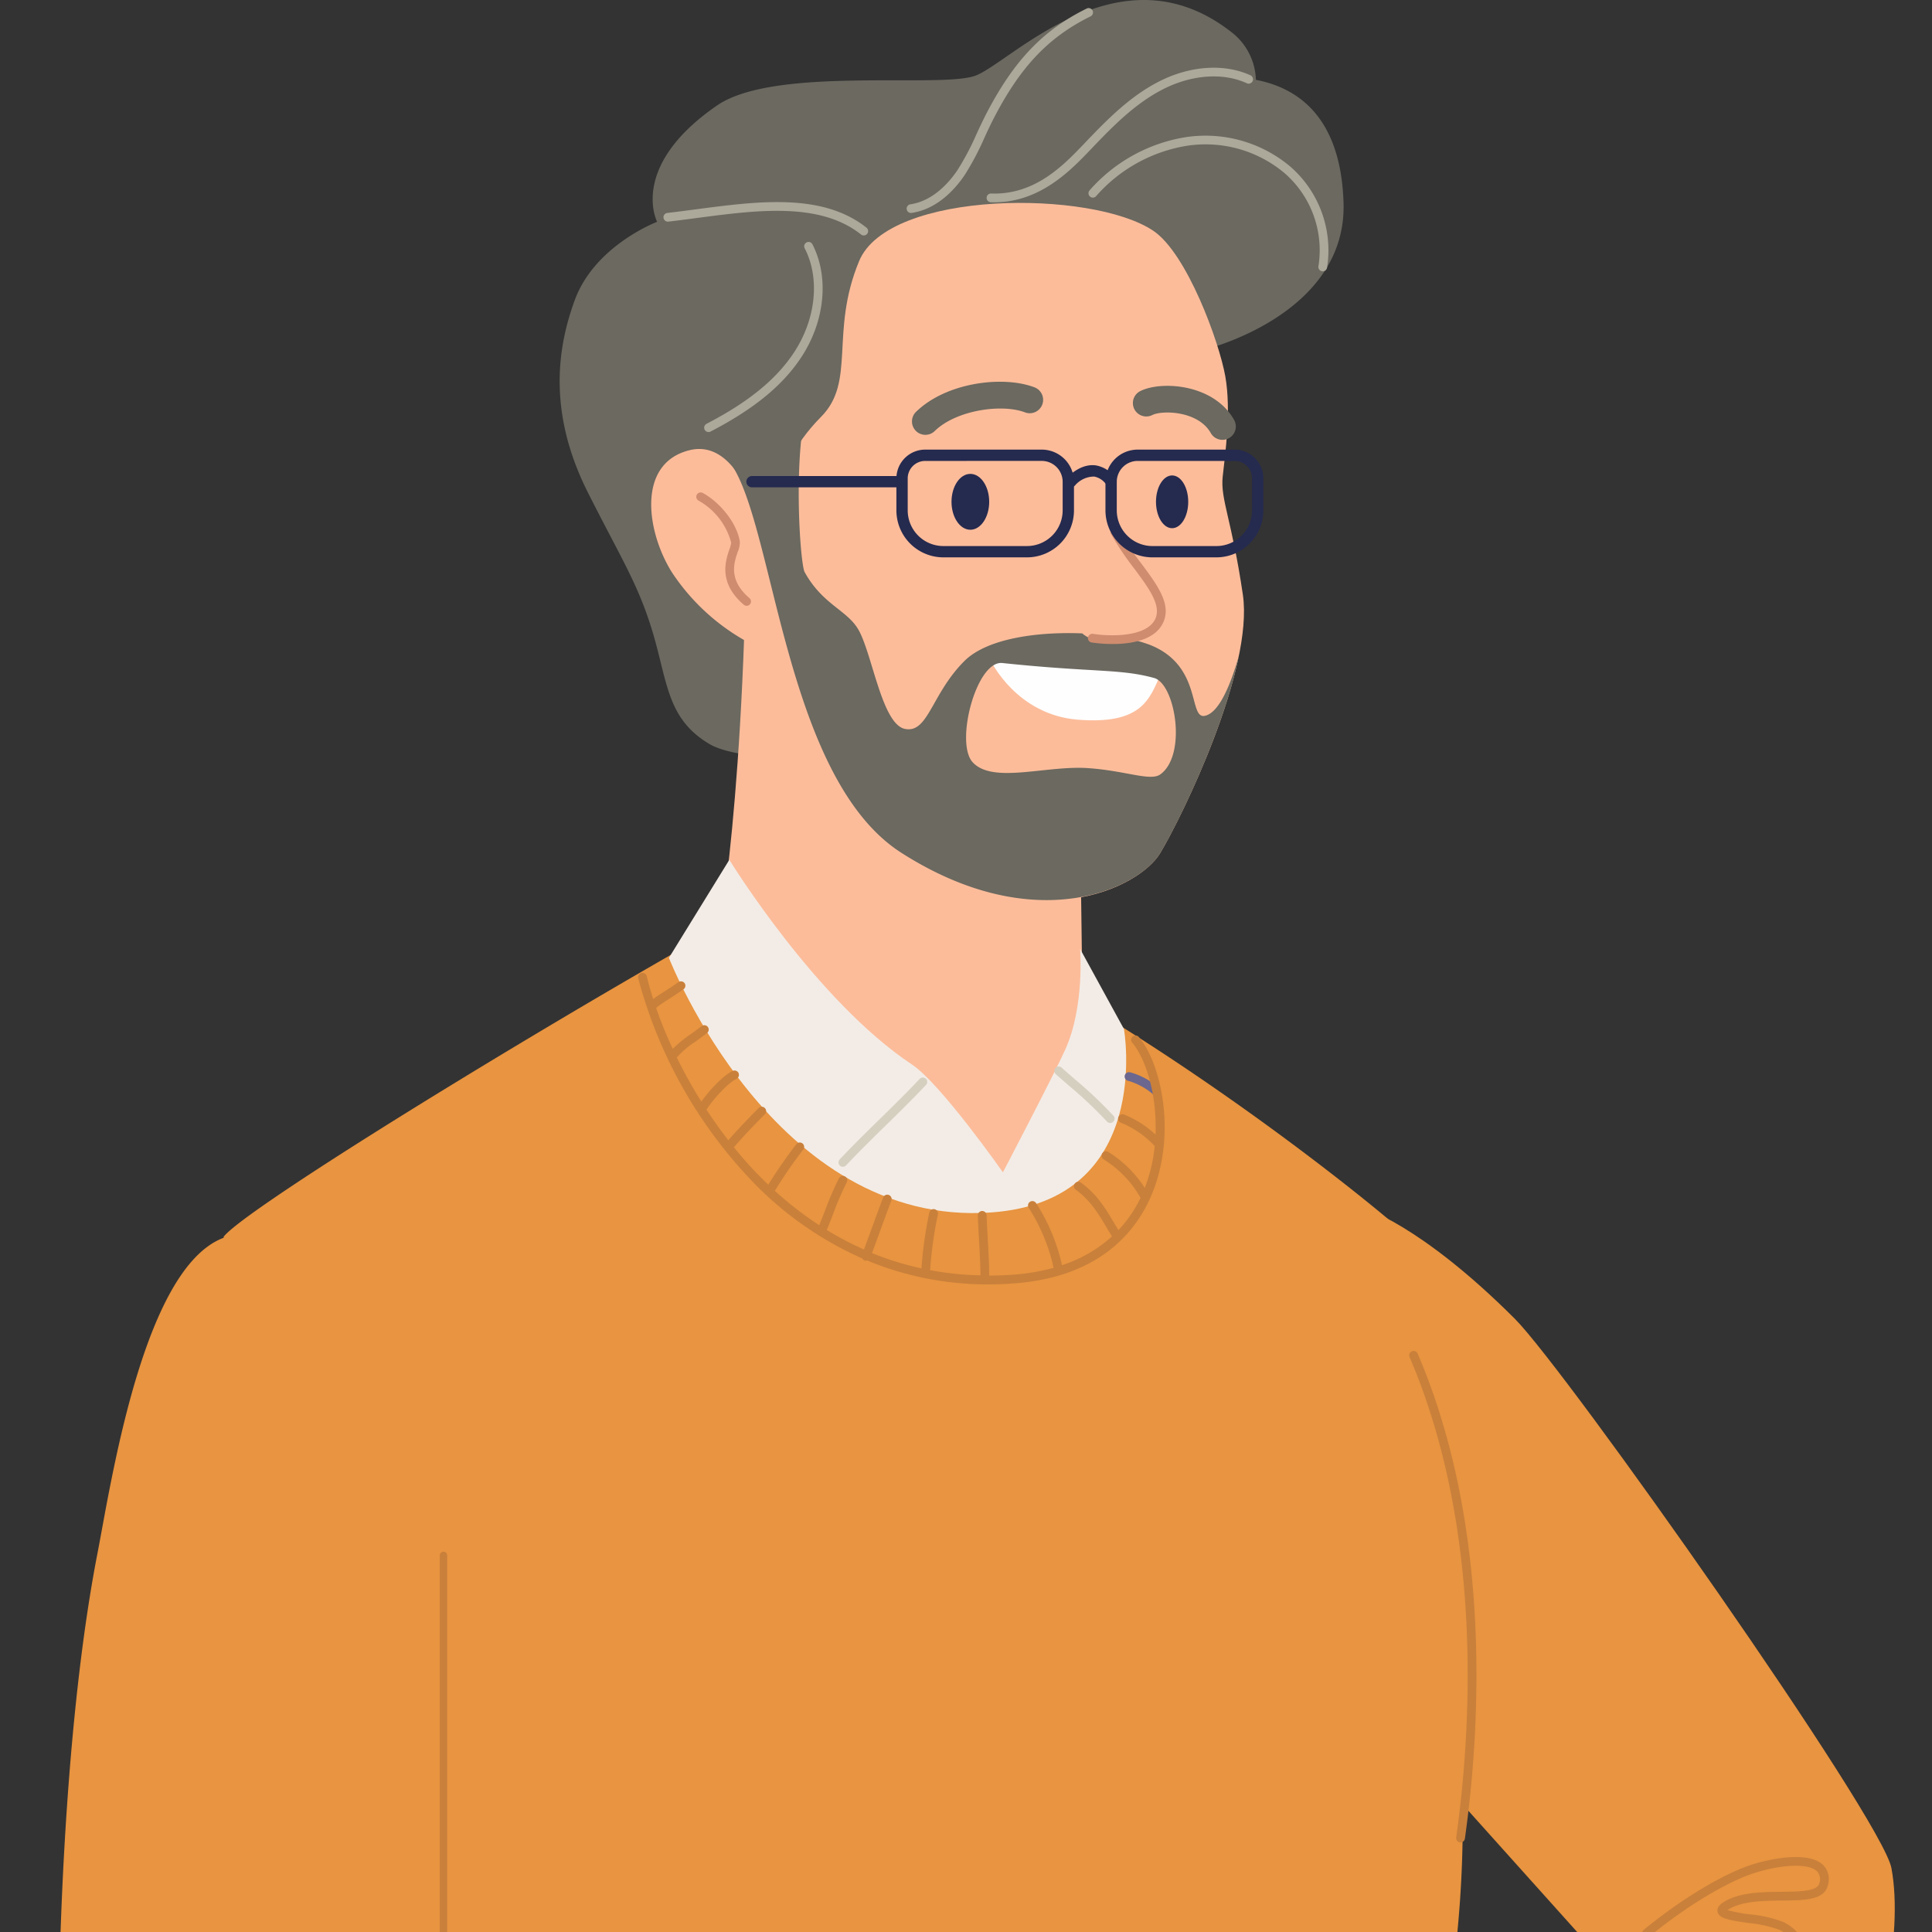 <svg xmlns="http://www.w3.org/2000/svg" xmlns:xlink="http://www.w3.org/1999/xlink" width="303" height="303" viewBox="0 0 303 303"><rect x="0" y="0" width="303" height="303" fill="#333333" stroke="none"/><defs><clipPath id="a"><rect width="303" height="303" fill="none"/></clipPath></defs><g clip-path="url(#a)"><g transform="translate(-38.414 0)"><path d="M208.44,401.286c-1.513-9.645-5.625-34.458-5.625-34.458l-148.383,3.36s-10.389,58.855-10.389,77.256S45.176,703.75,45.176,703.75s-4.314,51.834-5.279,65.133,2.9,137.031,2.9,137.031l46.432,1.013s18.025-159.067,19.393-175.781a207.336,207.336,0,0,1,3.976-27.765L133.069,578.9c2.7,44.191,6.657,105.227,8.508,116.337,2.961,17.772,1.806,55.986,4.769,78.042s11.312,114.74,14.18,136.1c40.678,8.36,51.694-21.111,51.694-21.111s1.4-141.208-.376-195.133c-.273-8.216,1.182-20.688,1.408-43.386C213.36,638.951,215.193,444.3,208.44,401.286Z" transform="translate(44.987 60.668)" fill="#70524f"/><g transform="translate(201.025 948.029)"><path d="M263.219,861.6l-123.685-.71,4.1-30.259S158.5,839.9,171.889,829.2c16.162-12.919,23.951-15.711,23.951-15.711s8.508,14.854,19.333,21.3,34.808,12.175,41.072,15.9,6.975,10.91,6.975,10.91Z" transform="translate(-139.534 -813.49)" fill="#dbd3dd"/></g><g transform="translate(264.684 382.737)"><path d="M215.667,345.228c1.25-1.76-2.372-8.24-8.472-12.111s-11.917-5.857-12.989-3.983c-.508.889,3.188,6.048,9.289,9.919s10.921,7.936,12.172,6.175Z" transform="translate(-194.159 -328.421)" fill="#252a4f"/></g><g transform="translate(242.06 364.89)"><path d="M207.851,313.107a117.484,117.484,0,0,1-8.066,17.355c-10.6,13.156-17.226,14.244-23.829,24.082-4.465,6.651,4.856,30.2,4.856,30.2a9.112,9.112,0,0,0,7.457,2.676c1.369.456,4.111,2.027,5.515,1.7,6.135-1.445,12.769-10.412,15.434-16.123,1.379-2.954,5.914-18.387,8.561-25.171,1.985-5.086,12.2-18.8,12.2-18.8Z" transform="translate(-174.746 -313.107)" fill="#fcbc9a"/></g><g transform="translate(264.712 364.89)"><path d="M215.652,347.818l11.119-18.8-22.133-15.908s-6.023,11.166-10.455,18.51c17.045,2.7,21.469,16.2,21.469,16.2Z" transform="translate(-194.183 -313.107)" fill="#bf4f69"/></g><g transform="translate(255.219 428.514)"><path d="M186.722,378.511a.685.685,0,0,1-.28-1.31c4.3-1.924,7.165-5.46,9.964-9.223a.685.685,0,1,1,1.1.817c-2.911,3.914-5.905,7.6-10.5,9.656A.682.682,0,0,1,186.722,378.511Z" transform="translate(-186.037 -367.702)" fill="#964d5b"/></g><g transform="translate(248.379 422.942)"><path d="M180.854,375.434a.686.686,0,0,1-.281-1.311c4.1-1.832,7.71-5.765,9.919-10.791a.685.685,0,0,1,1.254.55c-2.344,5.335-6.211,9.522-10.612,11.493A.682.682,0,0,1,180.854,375.434Z" transform="translate(-180.168 -362.921)" fill="#964d5b"/></g><g transform="translate(267.043 376.135)"><path d="M218.557,340.748a38.939,38.939,0,0,0-3.029-4.179q1.384-2.021,2.572-4.167l-.951-.526q-1.091,1.972-2.354,3.839a39.035,39.035,0,0,0-3.673-3.645,40.018,40.018,0,0,0,2.06-3.517l-.963-.5q-.888,1.706-1.937,3.314a33.6,33.6,0,0,0-4.276-2.981q.846-1.4,1.665-2.809l-.939-.547q-.822,1.412-1.673,2.823a27.4,27.4,0,0,0-4.191-1.827q.855-1.344,1.8-2.62l-.869-.649q-1.063,1.425-2.007,2.932a23.292,23.292,0,0,0-3.017-.653c-.2.346-.4.691-.6,1.034a21.7,21.7,0,0,1,3.028.58,44.023,44.023,0,0,0-2.093,4.058c.361.094.716.192,1.063.3a42.456,42.456,0,0,1,2.1-4.035,26.187,26.187,0,0,1,4.213,1.805c-.767,1.254-1.564,2.494-2.359,3.73.336.156.66.319.979.485.785-1.223,1.572-2.445,2.331-3.685a32.5,32.5,0,0,1,4.232,2.957,38.487,38.487,0,0,1-2.56,3.256c.294.225.576.451.851.678a39.365,39.365,0,0,0,2.543-3.228,37.952,37.952,0,0,1,3.648,3.662c-.8,1.125-1.656,2.208-2.543,3.264.239.3.463.59.676.879.9-1.063,1.777-2.154,2.591-3.288a37.806,37.806,0,0,1,3.05,4.317Z" transform="translate(-196.183 -322.756)" fill="#d15d74"/></g><path d="M266.378,266.091c-1.478-7.83-51.05-78.125-59.052-86.129-15.018-15.017-23.972-17.474-23.972-17.474l-.409,75.585,38.484,42.886c-1.736,3.342-3.514,7.158-5.292,11.533-5.052,12.431-10.649,41.83-16.55,56.349,20.294,4.137,23.544,16.057,23.544,16.057s26.44-39.824,34.624-56.356C264.638,294.631,268.349,276.533,266.378,266.091Z" transform="translate(68.67 26.873)" fill="#e89440"/><g transform="translate(270.411 368.984)"><path d="M223.988,333.98a.686.686,0,0,1-.677-.59c-1.171-8.391-14.992-16.285-23.474-15.3a.692.692,0,0,1-.759-.6.685.685,0,0,1,.6-.759c10.791-1.233,23.89,8.605,24.988,16.475a.685.685,0,0,1-.583.773A.675.675,0,0,1,223.988,333.98Z" transform="translate(-199.073 -316.62)" fill="#6b678f"/></g><g transform="translate(267.574 375.587)"><path d="M221.043,339.15a.685.685,0,0,1-.625-.4c-2.458-5.453-12.829-15.7-23.051-15.06a.679.679,0,0,1-.727-.64.686.686,0,0,1,.64-.727c10.987-.717,21.723,9.955,24.387,15.864a.685.685,0,0,1-.623.966Z" transform="translate(-196.639 -322.286)" fill="#6b678f"/></g><g transform="translate(76.076 949.947)"><path d="M87.66,859.539l-55.343.026a49.966,49.966,0,0,1,1.828-8.371c1.607-4.056,6.49-15.222,8.485-18.494,2.973-4.87,10.382-16.828,18.932-17.48,20.688-1.576,29.029,19.309,29.029,19.309l.472,20.886a3.468,3.468,0,0,1-3.4,4.123Z" transform="translate(-32.317 -815.136)" fill="#dbd3dd"/></g><g transform="translate(92.755 412.383)"><path d="M201.639,366.756c4.206,12.671,8.216,58.592,8.216,58.592s-10.166,9.511-43.627,14.064c-5.962-4.7-14.567-35.424-14.567-35.424s-14.432,37.626-16.988,37.58c-49.889-.9-88.044-30.634-88.044-30.634s.248-14.3,6.588-50.212c0,0,120.9-18.9,148.422,6.034Z" transform="translate(-46.629 -353.86)" fill="#bf4f69"/></g><g transform="translate(93.105 430.871)"><path d="M207.7,401.891c-.042-.36-.083-.723-.125-1.086l-4.784.022q-.346-5.508-.847-11l4.3-.023c-.048-.364-.094-.725-.143-1.086l-4.251.023q-.4-4.206-.887-8.4l3.952,0c-.056-.365-.111-.727-.168-1.086l-3.908,0c-.108-.915-.2-1.832-.311-2.744l-1.078.134c.11.869.193,1.741.3,2.609l-6.66,0c-.012-1.164-.019-2.317-.019-3.448H191.98c0,1.132.009,2.284.019,3.447l-7.605,0,.017-8.944h-1.085l-.02,8.945-8.146,0,.016-7.525-.544-.1-.542.094-.015,7.526-9.731,0-.1-4.588-1.086.024.1,4.564-10.775-.006-.126-7.237-1.086.019.124,7.217-8.055,0-.193-9.5-1.087.022.192,9.473-10.924,0c-.091-2.032-.176-4.067-.276-6.1l-1.083.054c.1,2.009.182,4.026.273,6.043l-11.012-.007c-.038-1.875-.079-3.761-.119-5.622l-1.086.023c.04,1.852.078,3.73.118,5.6l-9.524,0q-.042-2.821-.07-5.61l-1.087.01q.028,2.781.07,5.6l-9.255,0c-.02-2.534-.038-5.068-.09-7.59l-1.086.022c.052,2.514.069,5.041.087,7.567l-10.884,0c.073-1.856.139-3.715.224-5.569l-1.084-.049c-.085,1.869-.151,3.744-.225,5.617l-8.147,0c.012-1.137.023-2.276.016-3.413L76,375.777c.006,1.135-.006,2.271-.017,3.406l-9.712,0c.027-1.009.071-2.016.084-3.028l-1.086-.014c-.014,1.015-.058,2.028-.083,3.042l-9.7,0c.022-1.226.035-2.472.035-3.749H54.434c0,1.276-.013,2.523-.034,3.748l-4.657,0c-.054.366-.106.726-.158,1.085l4.789,0c-.075,3.263-.218,6.359-.407,9.33l-5.652.034c-.047.372-.09.728-.134,1.087l5.716-.033c-.253,3.759-.568,7.338-.889,10.849l-5.985.027c-.033.38-.064.742-.092,1.087l5.977-.027-.049.541c-.225,2.459-.453,4.935-.661,7.47l-2.383.013c.482.332,1.009.69,1.592,1.078l.705,0c-.012.149-.024.3-.036.448.332.218.675.442,1.035.674.028-.378.057-.752.09-1.127l9.99-.055q-.243,3.447-.448,6.925c.351.193.691.385,1.052.582q.215-3.774.485-7.512l9.858-.054c-.031.382-.063.768-.094,1.15-.256,3.1-.514,6.237-.755,9.387q-1.853.016-3.706.031c.717.354,1.438.71,2.183,1.068l1.443-.012c-.017.221-.033.444-.049.665.35.165.7.327,1.052.492.029-.388.057-.777.086-1.165q5.164-.044,10.325-.084c.024,1.9.068,3.792.1,5.689.359.136.73.269,1.093.406-.04-2.034-.085-4.068-.112-6.1q5.5-.044,11-.087-.075,4.627-.121,9.3l-1.676.01q1.773.549,3.593,1.066l10.4-.061.065,2.647c.361.076.727.146,1.091.219q-.033-1.435-.069-2.871l9.217-.054c.028,1.492.058,2.988.087,4.474.365.05.723.106,1.09.151-.03-1.539-.061-3.087-.092-4.631l11.432-.065q.028,2.816.045,5.632.542.023,1.086.038-.019-2.837-.045-5.678l5.5-.031c.17-.35.346-.718.522-1.09l-6.032.035q-.051-4.655-.133-9.311l10.315-.055c.393-.927.787-1.856,1.175-2.791l-.177-8.75,3.76-.021.436-1.09-4.218.023-.161-7.933,7.5-.036c.192-.5.305-.79.305-.79s.5,1.778,1.331,4.529l-.064-3.744,10.867-.052.168,7.919-9.673.052c.113.354.228.718.347,1.085l9.35-.051.224,10.476q-2.975.012-5.947.024.2.545.413,1.085l5.557-.023.2,9.273-1.671.009c.2.375.4.738.6,1.083l1.1-.007.037,1.813a11.836,11.836,0,0,0,1.118,1.382l-.069-3.2,8.475-.048,0,2.6c.36-.064.732-.127,1.086-.191l.006-2.417,8.145-.047v.748c.366-.087.728-.176,1.086-.263v-.492l1.966-.012q2.08-.547,3.948-1.108l-5.912.034.019-9.236q4.374-.014,8.742-.02.058,4.124.061,8.308c.372-.122.728-.245,1.085-.368q0-4-.058-7.942,4.183-.01,8.363-.017c.01,1.537,0,3.074-.01,4.61q.572-.273,1.1-.536,0-2.04-.01-4.078l6.216-.013c-.019-.205-.051-.573-.1-1.086l-6.136.014q-.054-5.288-.256-10.572l5.364-.029q-.056-.535-.112-1.085l-5.3.029q-.157-3.945-.394-7.886Zm-5.995-1.059-8.1.038c-.007-.239-.014-.482-.022-.72q-.161-5.269-.3-10.275l7.57-.043q.5,5.492.852,11Zm-26.607,9.12.015-7.909,8.147-.038-.016,7.9Zm8.144,1.042-.022,10.507q-4.071.012-8.145.029l.021-10.491Zm-8.1-21.014,8.146-.047-.022,10.985-8.146.038Zm-1.108,10.981L164.81,401l-.234-10.964,9.478-.055ZM184.346,402l8.2-.038q.117,3.89.228,7.894l-8.447.047Zm0-1.086.023-10.986,7.827-.045q.129,5.017.3,10.3c.007.228.014.461.022.691Zm15.521-20.575q.489,4.2.888,8.407l-7.5.043q-.11-4.344-.162-8.454Zm-7.859,0q.047,4.108.161,8.461l-7.8.045.016-8.51Zm-8.705,0-.016,8.515-8.147.047.017-8.568Zm-9.232-.006-.016,8.574-9.5.056-.185-8.634Zm-10.793-.006.185,8.641-10.812.063-.152-8.71Zm-11.866-.007.152,8.717-8.028.047-.177-8.767Zm-9.141,0,.178,8.774-10.709.061q-.171-4.424-.366-8.841ZM98,411.46l10.3-.055c.029.986.056,1.974.085,2.957q.108,3.732.216,7.505c-3.594.024-7.192.041-10.786.068.048-2.869.1-5.734.15-8.568.012-.63.021-1.273.034-1.907Zm-21.28-20.914,8.129-.047q-.14,5.435-.213,10.879l-8.6.04c.267-3.607.5-7.234.689-10.872Zm-1.777,10.878-9.913.045c.269-3.586.534-7.2.754-10.86l9.847-.056c-.184,3.636-.422,7.263-.689,10.871Zm34.159-.158q-.149-5.456-.272-10.9l9.539-.055q.11,5.435.218,10.913Zm9.507,1.041q.077,3.973.155,7.955l-9.409.05q-.114-3.965-.224-7.961Zm-10.593-1.037-9.848.047q.082-5.428.117-10.894l9.459-.054q.121,5.44.272,10.9Zm-10.934.051-11.361.052q.072-5.444.214-10.88l11.263-.065q-.035,5.463-.117,10.893Zm-12.465,1.146c-.031,2.659-.042,5.32-.048,7.983l-9.251.05q.327-3.975.634-7.993Zm1.087-.006,11.364-.052c-.042,2.673-.089,5.323-.136,7.972l-11.276.062q.009-3.991.049-7.982Zm12.45-.058,9.892-.045q.11,3.993.223,7.962l-10.251.056c.048-2.648.1-5.3.136-7.972ZM109.47,414.33c-.029-.973-.057-1.954-.085-2.932l9.4-.051q.052,2.72.1,5.441.051,2.508.1,5.015l-9.3.057q-.11-3.779-.217-7.53Zm10.5,2.436q-.054-2.713-.1-5.426l11.48-.062q.128,5.223.22,10.448-5.749.03-11.5.071-.047-2.516-.1-5.031Zm-.127-6.511q-.077-3.984-.156-7.954l11.411-.054q.121,3.972.221,7.944Zm-.177-9.041q-.107-5.478-.217-10.915l11.242-.063q.206,5.457.374,10.925Zm12.112-10.985,10.69-.062.221,10.939-10.536.05q-.166-5.47-.375-10.928Zm-1.494-9.929q.2,4.421.367,8.85l-11.223.064q-.093-4.484-.183-8.92Zm-12.126-.006q.093,4.442.183,8.926l-9.543.055q-.1-4.517-.168-8.986Zm-10.614-.006q.068,4.468.168,8.992l-9.43.055q.024-4.528,0-9.053ZM97.2,380.282q.028,4.529,0,9.06l-11.237.064q.126-4.569.3-9.13Zm-12.027-.006q-.173,4.563-.295,9.135l-8.105.047c.145-3.059.248-6.124.29-9.188Zm-9.195-.006c-.044,3.064-.148,6.132-.293,9.195l-9.843.057q.266-4.608.4-9.257Zm-20.519-.012,9.695.006q-.138,4.646-.4,9.262l-9.7.057c.188-2.968.33-6.063.4-9.325Zm-.473,10.412,9.708-.055c-.221,3.654-.486,7.273-.754,10.859l-9.841.045c.32-3.509.635-7.089.887-10.85Zm-1.7,19.948c.2-2.462.428-4.9.656-7.366.019-.213.038-.43.057-.644l9.859-.045c-.042.551-.082,1.113-.124,1.662q-.238,3.153-.468,6.341Zm11.07-.061q.224-3.14.463-6.252c.043-.578.086-1.169.129-1.749l9.913-.047q-.306,4.021-.634,7.995Zm10.022,11.563c.238-3.117.493-6.217.747-9.292.034-.413.068-.83.1-1.243l9.335-.052q0,5.253.054,10.5-5.12.038-10.237.084Zm11.323-.092q-.059-5.249-.052-10.5l11.262-.062c-.012.623-.022,1.257-.034,1.881-.051,2.842-.1,5.715-.15,8.592q-5.515.04-11.026.089Zm11.973,10.289q.047-4.664.121-9.3,5.417-.037,10.835-.066.131,4.641.251,9.3Zm12.291-.071q-.115-4.653-.248-9.3l9.29-.057q.089,4.662.182,9.3Zm21.753-.125-11.443.065q-.091-4.646-.182-9.306,5.746-.033,11.493-.07.079,4.657.132,9.31Zm11.392-10.458q-5.227.026-10.453.055-.091-5.225-.219-10.447l10.462-.058Zm-.233-11.535-10.465.056q-.1-3.972-.221-7.942l10.526-.05Zm.9-9.027-.22-10.941,8.023-.047.19,10.95Zm9.08-.042-.19-10.951,10.818-.063.234,10.964Zm11.971,1.03,9.2-.042-.015,7.911-9.013.049Zm.193,9,8.986-.049-.021,10.49q-4.37.016-8.742.036Zm.444,20.834-.2-9.271q4.358-.016,8.716-.036l-.017,9.258Zm17.732-.1-8.145.048.017-9.259q4.073-.014,8.146-.028Zm1.107-10.328.021-10.509,8.479-.048c.092,3.46.169,6.979.224,10.539q-4.365.01-8.724.019Zm18.17-.04q-4.18.009-8.359.017-.082-5.34-.223-10.54l8.32-.045q.2,5.281.262,10.568Zm-.307-11.655-8.3.045q-.11-4-.23-7.894l8.141-.037q.236,3.942.393,7.886Z" transform="translate(-46.93 -369.724)" fill="#d15d74"/></g><g transform="translate(73.179 136.811)"><g transform="translate(0)"><path d="M212.8,171.8s-44.318-37.668-89.153-54.4C95.253,132.247,34.256,169.3,30.153,174.53,27.628,204.812,40.783,297.1,42.185,314.115c2.856,34.693,5.159,64.946,6.9,78.194.655,4.987,1.953,11.944,2.274,17.452a92.69,92.69,0,0,0-.168,16l157.245,1.062v-17.06a37.327,37.327,0,0,0,7.375-17.715c1.581-10.984,4.312-82.426,6.322-96.4s3.662-28.827.823-56.564S212.8,171.8,212.8,171.8Z" transform="translate(-29.832 -117.396)" fill="#e89440"/></g></g><path d="M184.508,12.52a9.784,9.784,0,0,0-3.841-7.485c-17.589-13.761-34.66,4.833-40.173,6.841s-31.482-1.541-40.5,4.667C86.087,26.12,90.6,34.786,90.6,34.786s-9.694,3.672-12.867,12.16c-3.7,9.9-3.257,19.869,2.063,30.4s7.96,14.487,10.208,22.15,2.227,13.248,8.742,17.157,30.707,1.787,30.707,1.787l46.879-63.571s22.511-5.4,21.922-23.125C197.818,18.549,191.3,13.823,184.508,12.52Z" transform="translate(50.871 0)" fill="#6b6960"/><g transform="translate(150.931 71.637)"><path d="M153.421,117.824l.494,37.675s8.01,23.386-13.918,23.386c-34.5,0-43.448-41.285-43.448-41.285s4.618-23.485,4.618-73.039c0-18.654,52.254,53.264,52.254,53.264Z" transform="translate(-96.549 -61.471)" fill="#fcbc9a"/></g><g transform="translate(143.321 134.843)"><path d="M161.383,142.243l-6.875-12.558s.727,9.019-2.325,15.784c-1.832,4.058-9.781,19.256-9.781,19.256s-9.741-13.9-14.263-16.907c-15.116-10.04-28.644-32.11-28.644-32.11l-9.476,15.377s16.459,42.393,50.585,39.928c25.544-1.845,20.779-28.77,20.779-28.77Z" transform="translate(-90.019 -115.707)" fill="#f3ece6"/></g><g transform="translate(140.546 70.415)"><path d="M104.981,73.705S101.972,58.511,93.6,60.624,86.97,73.646,90.948,79.866a33.471,33.471,0,0,0,14.034,11.943Z" transform="translate(-87.638 -60.422)" fill="#fcbc9a"/></g><g transform="translate(157.889 31.82)"><path d="M163.943,31.694c-9.606-6.5-41.517-6.453-46.161,4.738s-.427,18.89-6,24.46c-8.45,8.45-9.266,20.7-9.266,20.7s4.32,36.245,21.894,47.641c21.059,13.658,37.327,5.459,40.576.064,3.587-5.956,14.687-28.885,12.98-40.544s-3.545-14.99-3.165-18.5,1.366-10.317.416-15.72-6.005-19.274-11.279-22.844Z" transform="translate(-102.52 -27.304)" fill="#fcbc9a"/></g><g transform="translate(193.832 103.683)"><path d="M159.89,91.224c-6.342-2.025-26.528-2.255-26.528-2.255s4.011,8.425,13.641,9.19c9.975.791,11.21-3.223,12.887-6.935Z" transform="translate(-133.362 -88.969)" fill="#fefefe"/></g><g transform="translate(152.112 66.191)"><path d="M172.874,102.861c-2.7.641-.357-7.785-8.605-11.094a22.3,22.3,0,0,0-4.007-1.094c-1.211-.228-2.8.438-4.2.305a4.158,4.158,0,0,1-2.461-1.035c-7.006-.287-14.943.785-18.5,4.346-5.178,5.177-5.663,11.386-9.321,10.631s-5.148-12.084-7.385-15.725c-1.819-2.954-5.582-3.856-8.342-8.877-.593-1.079-1.65-14.359-.172-23.52,0,0-11.707,5.582-12.316,5.446,7.686,7.361,8.573,49.917,27.672,62.115,21.152,13.508,37.326,5.457,40.575.063,2.754-4.575,9.934-19.154,12.348-30.956C176.823,98.147,175.041,102.349,172.874,102.861Zm-7.041,9.2c-1.549,1.116-5.48-.6-11.407-.992-6.549-.43-14.852,2.5-18.008-.907-2.826-3.05.577-16,4.641-15.572,14.431,1.512,18.419.868,23.809,2.347C168.174,97.846,170.069,109.008,165.832,112.063Z" transform="translate(-97.563 -56.798)" fill="#6b6960"/></g><g transform="translate(187.641 74.32)"><path d="M133.961,68.154c0-2.418-1.323-4.381-2.957-4.381s-2.954,1.963-2.954,4.381,1.323,4.381,2.954,4.381,2.957-1.96,2.957-4.381Z" transform="translate(-128.05 -63.773)" fill="#252a4f"/></g><g transform="translate(219.71 74.564)"><path d="M160.625,68.119c0-2.284-1.132-4.137-2.528-4.137s-2.529,1.853-2.529,4.137,1.132,4.138,2.529,4.138,2.528-1.852,2.528-4.138Z" transform="translate(-155.568 -63.982)" fill="#252a4f"/></g><g transform="translate(209.04 82.802)"><path d="M150.286,89.251a22.734,22.734,0,0,1-3.295-.24.685.685,0,0,1,.211-1.354c2.774.431,8.383.508,9.744-2.293,1.038-2.14-.964-4.834-3.283-7.954a45.831,45.831,0,0,1-3.592-5.344.685.685,0,1,1,1.2-.656,44.867,44.867,0,0,0,3.489,5.184c2.585,3.478,4.817,6.481,3.416,9.37C156.849,88.7,153.1,89.25,150.286,89.251Z" transform="translate(-146.412 -71.051)" fill="#d08c6f"/></g><g transform="translate(216.091 60.513)"><path d="M166.507,60.394a2.1,2.1,0,0,1-1.83-1.066c-1.993-3.525-7.652-3.594-9.166-2.827a2.1,2.1,0,0,1-1.9-3.748c3.249-1.646,11.511-1.17,14.72,4.508a2.1,2.1,0,0,1-1.827,3.134Z" transform="translate(-152.463 -51.925)" fill="#6b6960"/></g><g transform="translate(181.439 59.865)"><path d="M124.828,59.7a2.1,2.1,0,0,1-1.467-3.6c4.722-4.607,13.565-5.735,18.547-3.864a2.1,2.1,0,1,1-1.475,3.932c-3.639-1.366-10.759-.36-14.138,2.938A2.091,2.091,0,0,1,124.828,59.7Z" transform="translate(-122.728 -51.369)" fill="#6b6960"/></g><g transform="translate(178.998 70.514)"><path d="M141.116,77.405H128a7.375,7.375,0,0,1-7.366-7.366V65.021a4.518,4.518,0,0,1,4.512-4.514h18.287a5.055,5.055,0,0,1,5.05,5.048v4.483A7.375,7.375,0,0,1,141.116,77.405Zm-15.97-15.124a2.742,2.742,0,0,0-2.739,2.74v5.018A5.6,5.6,0,0,0,128,75.631h13.116a5.6,5.6,0,0,0,5.593-5.593V65.555a3.279,3.279,0,0,0-3.276-3.275Z" transform="translate(-120.633 -60.507)" fill="#252a4f"/></g><g transform="translate(211.786 70.514)"><path d="M166.168,77.405H156.134a7.375,7.375,0,0,1-7.366-7.366V65.555a5.055,5.055,0,0,1,5.05-5.048h15.2a4.518,4.518,0,0,1,4.512,4.514v5.018A7.375,7.375,0,0,1,166.168,77.405ZM153.818,62.281a3.279,3.279,0,0,0-3.276,3.275v4.483a5.6,5.6,0,0,0,5.593,5.593h10.034a5.6,5.6,0,0,0,5.593-5.593V65.021a2.742,2.742,0,0,0-2.739-2.74Z" transform="translate(-148.768 -60.507)" fill="#252a4f"/></g><g transform="translate(155.469 74.658)"><path d="M124.114,65.837H101.33a.887.887,0,0,1,0-1.774h22.784a.887.887,0,1,1,0,1.774Z" transform="translate(-100.443 -64.063)" fill="#252a4f"/></g><g transform="translate(205.471 72.952)"><path d="M150.553,66.079a.887.887,0,0,1-.755-.421,2.956,2.956,0,0,0-1.9-1.269,3.946,3.946,0,0,0-3.049,1.442.887.887,0,0,1-1.232-1.276c1.518-1.465,3.037-2.115,4.519-1.923a4.74,4.74,0,0,1,3.17,2.1.887.887,0,0,1-.756,1.348Z" transform="translate(-143.35 -62.599)" fill="#252a4f"/></g><g transform="translate(147.612 77.229)"><path d="M101.6,84.05a.677.677,0,0,1-.444-.164C97.124,80.439,98.283,77,98.907,75.16a4.521,4.521,0,0,0,.272-1,10.68,10.68,0,0,0-5.111-6.6.685.685,0,0,1,.637-1.213c2.447,1.287,5.294,4.475,5.825,7.584A3.679,3.679,0,0,1,100.2,75.6c-.592,1.752-1.486,4.4,1.845,7.246a.685.685,0,0,1-.445,1.205Z" transform="translate(-93.701 -66.269)" fill="#d08c6f"/></g><g transform="translate(131.577 323.376)"><path d="M149.066,352.4a.683.683,0,0,1-.55-.276c-6.68-8.962-13.588-18.23-22.861-24.8-2.384-1.69-4.97-3.226-7.47-4.713-4.935-2.932-10.037-5.964-13.921-10.349-3.657-4.131-6.008-9.21-8.28-14.122-.682-1.474-1.363-2.948-2.08-4.4-3.98-8.049-8.28-12.8-13.535-14.939a.685.685,0,0,1,.517-1.269c7.334,2.993,11.643,10.337,14.246,15.6.721,1.46,1.409,2.944,2.1,4.43,2.231,4.821,4.538,9.808,8.062,13.788,3.741,4.226,8.751,7.2,13.594,10.081,2.524,1.5,5.134,3.051,7.562,4.771,9.45,6.7,16.424,16.052,23.168,25.1a.685.685,0,0,1-.548,1.094Z" transform="translate(-79.942 -277.484)" fill="#c9803b"/></g><g transform="translate(142.464 31.694)"><path d="M120.7,32.431a.68.68,0,0,1-.425-.148c-6.457-5.131-16.272-3.838-25.763-2.587-1.512.2-3.007.4-4.468.564a.685.685,0,0,1-.156-1.361c1.454-.167,2.941-.362,4.445-.561,9.775-1.289,19.883-2.621,26.795,2.872a.685.685,0,0,1-.427,1.221Z" transform="translate(-89.284 -27.197)" fill="#aca89a"/></g><g transform="translate(148.852 37.917)"><path d="M95.451,62.379a.685.685,0,0,1-.316-1.294c6.518-3.381,10.853-6.9,13.644-11.078,3.515-5.263,4.2-11.728,1.735-16.472a.685.685,0,0,1,1.215-.63c2.687,5.179,1.976,12.191-1.812,17.863-2.924,4.377-7.421,8.042-14.152,11.534A.693.693,0,0,1,95.451,62.379Z" transform="translate(-94.766 -32.536)" fill="#aca89a"/></g><g transform="translate(180.602 1.279)"><path d="M122.694,33.222a.685.685,0,0,1-.1-1.362c3.681-.541,6.229-3.621,7.42-5.409a42.159,42.159,0,0,0,2.973-5.644c.493-1.06,1-2.157,1.553-3.218,4.31-8.282,8.855-13.041,15.688-16.42a.685.685,0,1,1,.607,1.227c-6.548,3.24-10.917,7.824-15.081,15.825-.537,1.034-1.04,2.115-1.525,3.163a43.242,43.242,0,0,1-3.075,5.827c-1.317,1.976-4.155,5.388-8.362,6A.724.724,0,0,1,122.694,33.222Z" transform="translate(-122.01 -1.097)" fill="#aca89a"/></g><g transform="translate(193.147 10.618)"><path d="M133.965,30.222c-.175,0-.351,0-.528-.009a.685.685,0,0,1-.662-.707.677.677,0,0,1,.707-.662c6.945.242,11.422-4.495,14.713-7.947l.331-.347c3.432-3.591,6.871-7,11.2-9.231,4.9-2.529,10.293-2.909,14.432-1.013a.685.685,0,0,1-.571,1.246c-3.758-1.721-8.707-1.353-13.233.985-4.142,2.136-7.491,5.457-10.84,8.961l-.329.345C145.989,25.194,141.195,30.222,133.965,30.222Z" transform="translate(-132.775 -9.111)" fill="#aca89a"/></g><g transform="translate(209.111 21.295)"><path d="M183.225,39.53a.654.654,0,0,1-.125-.012.684.684,0,0,1-.549-.8,16.009,16.009,0,0,0-5.37-14.633,19.256,19.256,0,0,0-15.349-4.227,24.049,24.049,0,0,0-14.165,7.9.685.685,0,0,1-1.019-.915,25.41,25.41,0,0,1,14.982-8.337,20.651,20.651,0,0,1,16.449,4.547A17.4,17.4,0,0,1,183.9,38.969.684.684,0,0,1,183.225,39.53Z" transform="translate(-146.473 -18.273)" fill="#aca89a"/></g><g transform="translate(89.833 807.885)"><path d="M78.031,789.91a.685.685,0,0,1-.46-.178c-6.992-6.349-9.715-15.669-12.348-24.682-.977-3.347-1.988-6.807-3.2-10.046a132.3,132.3,0,0,0-6.06-13.144c-1.824-3.6-3.711-7.329-5.277-11.135C47.093,722,42.112,702.159,44.973,693.7a.685.685,0,0,1,1.3.439c-2.753,8.136,2.158,27.5,5.681,36.063,1.546,3.757,3.42,7.46,5.233,11.039a133.651,133.651,0,0,1,6.121,13.282c1.231,3.286,2.248,6.772,3.233,10.143,2.579,8.83,5.247,17.961,11.955,24.051a.685.685,0,0,1-.461,1.192Z" transform="translate(-44.122 -693.234)" fill="#4e323e"/></g><g transform="translate(213.983 893.392)"><path d="M151.551,832.231a1.611,1.611,0,0,1-.379-.044.685.685,0,0,1,.331-1.33c2.029.5,10.23-10.232,12.937-14.778,9.731-16.342,20.459-43.711,22.511-49.032a.685.685,0,1,1,1.278.493c-2.058,5.339-12.824,32.8-22.612,49.241C165.521,816.94,155.812,832.231,151.551,832.231Z" transform="translate(-150.654 -766.607)" fill="#4e323e"/></g><g transform="translate(178.52 551.82)"><path d="M120.908,563.87h-.044a.684.684,0,0,1-.64-.726c.846-13.4,2.081-26.683,3.389-40.748,1.417-15.251,2.884-31.021,3.97-48.243a.685.685,0,1,1,1.367.086c-1.087,17.242-2.555,33.024-3.974,48.284-1.306,14.055-2.541,27.328-3.385,40.706A.686.686,0,0,1,120.908,563.87Z" transform="translate(-120.223 -473.509)" fill="#4e323e"/></g><g transform="translate(240.57 428.302)"><path d="M174.152,385.368h-.012a.684.684,0,0,1-.674-.7l.272-16.477a.685.685,0,0,1,1.371.022l-.273,16.479A.684.684,0,0,1,174.152,385.368Z" transform="translate(-173.467 -367.52)" fill="#6b678f"/></g><g transform="translate(229.538 428.301)"><path d="M164.686,386.439h-.008a.685.685,0,0,1-.677-.692L164.2,368.2a.685.685,0,0,1,.685-.677h.008a.686.686,0,0,1,.677.693l-.2,17.55A.684.684,0,0,1,164.686,386.439Z" transform="translate(-164.001 -367.519)" fill="#6b678f"/></g><g transform="translate(218.637 428.305)"><path d="M155.509,385.376a.383.383,0,0,1-.051,0,.684.684,0,0,1-.632-.734,95.573,95.573,0,0,0-.176-16.364.685.685,0,0,1,.617-.748.674.674,0,0,1,.747.615,96.9,96.9,0,0,1,.178,16.6A.685.685,0,0,1,155.509,385.376Z" transform="translate(-154.647 -367.522)" fill="#6b678f"/></g><g transform="translate(209.802 428.63)"><path d="M147.75,385.156h-.008a.684.684,0,0,1-.676-.693l.2-15.984a.684.684,0,0,1,.684-.677h.009a.686.686,0,0,1,.676.693l-.2,15.986A.684.684,0,0,1,147.75,385.156Z" transform="translate(-147.066 -367.801)" fill="#6b678f"/></g><g transform="translate(199.89 428.55)"><path d="M139.291,385.005a.5.5,0,0,1-.058,0,.685.685,0,0,1-.625-.74,90.478,90.478,0,0,0-.044-15.783.685.685,0,1,1,1.365-.124,91.97,91.97,0,0,1,.044,16.023A.684.684,0,0,1,139.291,385.005Z" transform="translate(-138.561 -367.733)" fill="#6b678f"/></g><g transform="translate(189.161 428.546)"><path d="M130.039,384.837h-.031a.685.685,0,0,1-.653-.716l.724-15.739a.7.7,0,0,1,.716-.653.684.684,0,0,1,.653.716l-.724,15.739A.685.685,0,0,1,130.039,384.837Z" transform="translate(-129.354 -367.729)" fill="#6b678f"/></g><g transform="translate(179.681 427.97)"><path d="M122.438,384.762a.686.686,0,0,1-.682-.625,139.146,139.146,0,0,1-.479-16.237.671.671,0,0,1,.705-.664.686.686,0,0,1,.664.705,137.653,137.653,0,0,0,.474,16.075.683.683,0,0,1-.622.742A.531.531,0,0,1,122.438,384.762Z" transform="translate(-121.219 -367.235)" fill="#6b678f"/></g><g transform="translate(170.475 428.384)"><path d="M114.153,384.783a.684.684,0,0,1-.683-.656c-.218-5.266-.2-10.612.059-15.885a.684.684,0,1,1,1.367.068c-.255,5.233-.275,10.535-.058,15.761a.685.685,0,0,1-.656.713Z" transform="translate(-113.32 -367.591)" fill="#6b678f"/></g><g transform="translate(157.982 428.785)"><path d="M103.381,385.05a.685.685,0,0,1-.683-.65,73.156,73.156,0,0,1,.91-15.895.685.685,0,1,1,1.351.228,71.8,71.8,0,0,0-.894,15.6.685.685,0,0,1-.648.72Z" transform="translate(-102.6 -367.934)" fill="#6b678f"/></g><g transform="translate(148.044 429.127)"><path d="M94.817,384.6a.685.685,0,0,1-.684-.661,105.184,105.184,0,0,1,.573-15.1.685.685,0,0,1,1.361.155,105.266,105.266,0,0,0-.565,14.9.686.686,0,0,1-.661.709Z" transform="translate(-94.072 -368.228)" fill="#6b678f"/></g><g transform="translate(138.679 429.281)"><path d="M86.749,383.663a.684.684,0,0,1-.683-.664,64.955,64.955,0,0,1,1.106-14.08.685.685,0,0,1,1.346.255,63.62,63.62,0,0,0-1.084,13.783.684.684,0,0,1-.663.705Z" transform="translate(-86.036 -368.36)" fill="#6b678f"/></g><g transform="translate(129.473 429.208)"><path d="M78.991,384.259a.686.686,0,0,1-.683-.64,77.766,77.766,0,0,1,.416-14.72.685.685,0,1,1,1.359.168,76.4,76.4,0,0,0-.408,14.461.685.685,0,0,1-.637.73Z" transform="translate(-78.136 -368.297)" fill="#6b678f"/></g><g transform="translate(120.511 430.559)"><path d="M71.132,384.719h-.021a.685.685,0,0,1-.664-.706c.031-1.026.055-2.009.077-2.969a108.771,108.771,0,0,1,.648-10.983.685.685,0,1,1,1.36.163,105.791,105.791,0,0,0-.637,10.852c-.023.963-.047,1.95-.078,2.979A.685.685,0,0,1,71.132,384.719Z" transform="translate(-70.447 -369.456)" fill="#6b678f"/></g><g transform="translate(111.282 431.638)"><path d="M63.43,384.4a.683.683,0,0,1-.682-.63,59.919,59.919,0,0,1,.268-12.781.685.685,0,1,1,1.36.162,58.761,58.761,0,0,0-.263,12.51.684.684,0,0,1-.628.737A.442.442,0,0,1,63.43,384.4Z" transform="translate(-62.527 -370.382)" fill="#6b678f"/></g><g transform="translate(102.3 432.198)"><path d="M55.995,384.319a.684.684,0,0,1-.667-.533c-.773-3.374-.493-8.31-.267-12.277a.674.674,0,0,1,.723-.644.685.685,0,0,1,.646.723c-.221,3.88-.5,8.709.233,11.894a.685.685,0,0,1-.515.82A.676.676,0,0,1,55.995,384.319Z" transform="translate(-54.82 -370.863)" fill="#6b678f"/></g><g transform="translate(186.424 485.162)"><path d="M127.69,474.459a.685.685,0,0,1-.685-.685c0-14.389.727-26.078,1.431-37.38.409-6.572.8-12.778,1.043-19.425a.685.685,0,0,1,1.369.051c-.248,6.664-.635,12.879-1.045,19.458-.7,11.282-1.429,22.948-1.429,37.295A.685.685,0,0,1,127.69,474.459Z" transform="translate(-127.005 -416.311)" fill="#4e323e"/></g><g transform="translate(186.853 478.574)"><path d="M128.057,467.946a.685.685,0,0,1-.138-1.355c4.791-.987,8.219-3.48,9.386-12.436,1.144-8.784,2.643-25.936,3.23-42.834a.663.663,0,0,1,.709-.661.686.686,0,0,1,.661.709c-.59,16.943-2.093,34.148-3.241,42.964-1.088,8.351-4.121,12.29-10.467,13.6A.639.639,0,0,1,128.057,467.946Z" transform="translate(-127.374 -410.658)" fill="#4e323e"/></g><g transform="translate(265.308 959.1)"><path d="M209.364,839.9a4.644,4.644,0,0,1-1.322-.21c-4.983-1.482-12.337-10.247-13.337-15.9a.684.684,0,0,1,.98-.732c3.355,1.677,15.48,9.085,16.321,13.795a2.469,2.469,0,0,1-.613,2.211A2.672,2.672,0,0,1,209.364,839.9Zm-12.929-14.895c1.816,5.346,8.279,12.266,12,13.372,1.357.4,1.813-.086,1.964-.247a1.113,1.113,0,0,0,.263-1.033C210.1,833.959,201.779,827.961,196.435,825.006Z" transform="translate(-194.695 -822.99)" fill="#252a4f"/></g><g transform="translate(265.751 959.325)"><path d="M217.023,831.351c-3.551,0-10.375-2.171-21.525-6.779a.685.685,0,0,1,.365-1.311,2.731,2.731,0,0,1,.355-.017c9.957-.295,22.136.347,23.686,5.061h0a2.074,2.074,0,0,1-.4,2.349A3.575,3.575,0,0,1,217.023,831.351Zm-17.92-6.792c15.089,6.033,18.689,5.814,19.468,5.09.063-.058.256-.238.034-.916h0C217.7,825.992,210.511,824.47,199.1,824.559Z" transform="translate(-195.075 -823.183)" fill="#252a4f"/></g><g transform="translate(201.522 987.662)"><path d="M260.434,851.742h-.017L140.63,848.871a.684.684,0,0,1-.669-.7.658.658,0,0,1,.7-.668l119.788,2.87a.685.685,0,0,1-.015,1.369Z" transform="translate(-139.961 -847.499)" fill="#252a4f"/></g><g transform="translate(102.638 427.912)"><path d="M74.071,372.7a.68.68,0,0,1-.334-.087c-3.143-1.76-6.484-2.137-10.021-2.539a37.129,37.129,0,0,1-8.145-1.557.685.685,0,1,1,.449-1.294,36.118,36.118,0,0,0,7.85,1.489c3.517.4,7.152.811,10.536,2.706a.685.685,0,0,1-.334,1.282Z" transform="translate(-55.11 -367.185)" fill="#964d5b"/></g><path d="M78.734,233.171c4.4-41.3-22.224-68.38-42.507-67.042-14.44.951-19.944,38.214-22.251,50.085C6.139,256.57,6.925,324.978,10.207,331.933c3.318,7.03,19.653,17.046,29.851,19.532,17.278,4.213,82.027,6.907,96.842,4.521A47.992,47.992,0,0,1,139,323.88s-20.714-5.685-33.909-9.54c-7.778-2.272-25.1-9.5-41.315-13.909C69.439,278.281,77.383,245.831,78.734,233.171Z" transform="translate(39.711 27.467)" fill="#e89440"/><g transform="translate(108.79 958.253)"><path d="M73.22,839.553a3.785,3.785,0,0,1-.809-.092c-4.743-1.042-12.812-11.318-11.96-16.621a.684.684,0,0,1,1.021-.482c4.81,2.805,15.845,9.874,14.431,14.92A2.73,2.73,0,0,1,73.22,839.553ZM61.77,824.126c.38,4.837,7.137,13.162,10.935,14,1.017.225,1.578-.14,1.879-1.213C75.484,833.694,68.454,828.153,61.77,824.126Z" transform="translate(-60.388 -822.264)" fill="#252a4f"/></g><g transform="translate(92.425 958.137)"><path d="M50.325,838.3a4.249,4.249,0,0,1-2.728-.887,3.477,3.477,0,0,1-1.044-3.862,7.572,7.572,0,0,1,2.2-2.873,56,56,0,0,1,6.725-4.061,68.509,68.509,0,0,0,7.124-4.279.684.684,0,0,1,1.126.627c-.48,2.93-7.031,12.788-10.007,14.423A7.279,7.279,0,0,1,50.325,838.3Zm11.349-13.663c-1.449.9-3.45,2.016-5.525,3.176a60.855,60.855,0,0,0-6.466,3.874A6.378,6.378,0,0,0,47.842,834a2.112,2.112,0,0,0,.618,2.34c1.193.97,3.223.6,4.6-.162C55.215,835,59.876,828.363,61.673,824.632Z" transform="translate(-46.346 -822.164)" fill="#252a4f"/></g><g transform="translate(55.918 369.807)"><path d="M15.705,345.817a.685.685,0,0,1-.646-.915c3.962-11.141,13.465-22.963,22.105-27.5a.685.685,0,0,1,.636,1.213c-8.37,4.392-17.591,15.889-21.45,26.743A.687.687,0,0,1,15.705,345.817Z" transform="translate(-15.02 -317.327)" fill="#6b678f"/></g><g transform="translate(65.868 378.377)"><path d="M24.243,350.61a.685.685,0,0,1-.646-.915c4.033-11.342,12.038-21.37,19.921-24.953a.685.685,0,0,1,.566,1.248c-7.566,3.438-15.281,13.149-19.2,24.164A.686.686,0,0,1,24.243,350.61Z" transform="translate(-23.558 -324.68)" fill="#6b678f"/></g><g transform="translate(0 305.02)"><path d="M-22.757,278.311c-2.218,0-3.8-.593-4.49-1.749a2.636,2.636,0,0,1,.592-3.215c1.169-1.261,4.4-1.574,7.813-1.907,1.985-.193,5.3-.516,5.649-1.079-.614-1-4.469-.86-7.568-.747-4.895.176-9.958.36-11.667-2.111a2.572,2.572,0,0,1,.643-3.725c4.277-3.413,22.275-3.739,33.522,8.486a.685.685,0,1,1-1.007.928c-10.305-11.2-27.536-11.638-31.66-8.343-.953.761-.7,1.4-.373,1.875,1.283,1.854,6.387,1.669,10.492,1.521,4.34-.16,7.772-.282,8.745,1.379a1.366,1.366,0,0,1,.091,1.361c-.6,1.167-2.832,1.438-6.735,1.817-2.729.266-6.125.6-6.94,1.475-.311.334-.777.986-.422,1.584.465.781,2.614,1.753,7.728.441a.684.684,0,0,1,.833.493.683.683,0,0,1-.493.833A19.469,19.469,0,0,1-22.757,278.311Z" transform="translate(32.962 -261.734)" fill="#c9803b"/></g><g transform="translate(77.317 986.437)"><path d="M34.066,847.983a.685.685,0,0,1,0-1.371l54.19-.164h0a.685.685,0,0,1,0,1.369l-54.192.166Z" transform="translate(-33.382 -846.448)" fill="#252a4f"/></g><g transform="translate(132.916 427.895)"><path d="M81.776,369.009a.685.685,0,0,1,0-1.369l115.463-.468h0a.685.685,0,0,1,0,1.369l-115.463.468Z" transform="translate(-81.091 -367.171)" fill="#6b678f"/></g><g transform="translate(214.817 168.155)"><path d="M156.146,147.85a.679.679,0,0,1-.535-.258,10.528,10.528,0,0,0-3.708-1.949.685.685,0,1,1,.3-1.336,11.192,11.192,0,0,1,4.475,2.43.685.685,0,0,1-.535,1.112Z" transform="translate(-151.369 -144.291)" fill="#6b678f"/></g><g transform="translate(107.383 152.587)"><path d="M249.344,251.137c-1.981-1.877-6.844-1.315-10.733-.162-4.538,1.345-11.35,5.406-17.356,10.347a.685.685,0,1,0,.871,1.058c5.875-4.834,12.5-8.8,16.875-10.092,4.36-1.292,8.138-1.354,9.4-.157a1.847,1.847,0,0,1,.376,1.9c-.3,1.268-3.01,1.3-5.879,1.33-3.072.034-6.553.072-9,1.542-.341.205-1.249.749-1.08,1.591.21,1.043,1.722,1.306,4.851,1.762a19.258,19.258,0,0,1,4.906,1.091c1.415.745,2.208,1.648,2.021,2.3-.241.841-2.092,1.567-5.159,1.33a.684.684,0,0,0-.106,1.365c.432.034.847.05,1.247.05,2.9,0,4.9-.866,5.334-2.365.186-.644.3-2.314-2.7-3.89a19.355,19.355,0,0,0-5.347-1.235,23.314,23.314,0,0,1-3.5-.67c.061-.044.139-.094.233-.151,2.13-1.278,5.416-1.315,8.313-1.347,3.567-.038,6.647-.073,7.2-2.382A3.136,3.136,0,0,0,249.344,251.137Z" transform="translate(-32.418 -111.255)" fill="#c9803b"/><path d="M190.066,181.863a.686.686,0,0,0-.36.9c11.726,27.39,9.612,58.957,7.309,75.336a.685.685,0,0,0,.583.774.9.9,0,0,0,.1.006.685.685,0,0,0,.677-.59c2.324-16.52,4.451-48.37-7.406-76.066A.686.686,0,0,0,190.066,181.863Z" transform="translate(-37.603 -122.519)" fill="#c9803b"/><path d="M163.434,140.9a.685.685,0,0,0-.075.965c2.184,2.551,3.912,8.267,3.667,14.429a15.929,15.929,0,0,0-4.92-3.141.684.684,0,1,0-.534,1.26,14.9,14.9,0,0,1,5.327,3.678,25.191,25.191,0,0,1-1.563,6.567,18.262,18.262,0,0,0-5.717-5.644.685.685,0,1,0-.712,1.17,16.869,16.869,0,0,1,5.772,6.019,20.045,20.045,0,0,1-3.476,5.071c-.206-.343-.418-.689-.614-1.017-1.471-2.473-2.741-4.609-5.3-6.453a.685.685,0,0,0-.8,1.111c2.324,1.678,3.528,3.7,4.92,6.043.252.422.517.862.788,1.3a21.535,21.535,0,0,1-7.85,4.508A29.813,29.813,0,0,0,148.264,167a.685.685,0,0,0-1.113.8,28.751,28.751,0,0,1,3.888,9.385,32.794,32.794,0,0,1-6.35,1.073c-1.278.094-2.525.138-3.751.141-.016-1.814-.107-3.58-.213-5.433-.076-1.32-.153-2.658-.2-4.036a.7.7,0,0,0-.706-.662.684.684,0,0,0-.662.706c.045,1.389.122,2.739.2,4.07.1,1.819.192,3.551.211,5.318a48.706,48.706,0,0,1-7.9-.81,62.359,62.359,0,0,1,1.219-8.739.685.685,0,0,0-1.336-.307,62.917,62.917,0,0,0-1.238,8.764,47.224,47.224,0,0,1-7.76-2.4c.374-1,.794-2.15,1.229-3.349.6-1.654,1.233-3.387,1.806-4.883a.684.684,0,1,0-1.278-.489c-.576,1.5-1.21,3.242-1.815,4.9-.424,1.164-.832,2.284-1.2,3.261a49.422,49.422,0,0,1-5.841-3.061c.309-.735.636-1.571.979-2.452a46.728,46.728,0,0,1,2.155-5.013.685.685,0,1,0-1.2-.661,47.806,47.806,0,0,0-2.232,5.178c-.3.785-.6,1.524-.874,2.2a54.925,54.925,0,0,1-6.968-5.39,71.523,71.523,0,0,1,4.442-6.456.685.685,0,1,0-1.081-.84,75.161,75.161,0,0,0-4.383,6.333c-.808-.773-1.585-1.545-2.3-2.305-1.086-1.158-2.113-2.348-3.094-3.557.973-1.193,3.128-3.468,4.86-5.2a.686.686,0,0,0-.97-.97c-1.683,1.684-3.677,3.784-4.758,5.069-1.231-1.58-2.379-3.187-3.436-4.8.686-1.157,3.094-4.036,4.715-4.854a.684.684,0,1,0-.615-1.222c-1.712.862-3.854,3.314-4.905,4.813a75.431,75.431,0,0,1-3.861-6.949.662.662,0,0,0,.224-.213,14.419,14.419,0,0,1,2.786-2.31c.55-.4,1.139-.83,1.74-1.287a.685.685,0,0,0-.83-1.09c-.592.45-1.174.873-1.717,1.268a18.772,18.772,0,0,0-2.828,2.307c-1.029-2.22-1.9-4.373-2.6-6.389a.684.684,0,0,0,.141-.174c.283-.247,1.171-.822,1.9-1.292s1.513-.981,2.271-1.51a.685.685,0,0,0-.783-1.123c-.746.52-1.534,1.03-2.233,1.484-.857.556-1.4.916-1.764,1.186-.4-1.254-.739-2.451-1.006-3.565a.685.685,0,1,0-1.332.319,73.233,73.233,0,0,0,17.1,31,54.485,54.485,0,0,0,18.04,12.931.672.672,0,0,0,.345.31.692.692,0,0,0,.245.044.629.629,0,0,0,.149-.045,49.276,49.276,0,0,0,19.006,3.755q1.988,0,4.011-.152c13.5-1,19.218-8.148,21.638-13.965,4.022-9.668,1.354-20.73-2.028-24.679A.685.685,0,0,0,163.434,140.9Z" transform="translate(-54.766 -130.933)" fill="#c9803b"/><path d="M59.764,269.051a.582.582,0,0,1-.583-.583V209.381a.583.583,0,0,1,1.165,0v59.087A.583.583,0,0,1,59.764,269.051Z" transform="translate(-59.181 -118.055)" fill="#c9803b"/></g><g transform="translate(169.918 168.997)"><path d="M113.526,159.007a.686.686,0,0,1-.5-1.156c2.172-2.3,4.268-4.35,6.292-6.333s4.1-4.011,6.25-6.29a.685.685,0,0,1,1,.94c-2.17,2.3-4.263,4.347-6.286,6.328s-4.1,4.014-6.255,6.294A.684.684,0,0,1,113.526,159.007Z" transform="translate(-112.842 -145.014)" fill="#d5cfc0"/></g><g transform="translate(197.156 446.81)"><path d="M136.9,399.61a.684.684,0,0,1-.626-.963c.512-1.151.512-8.277.512-14.561a.685.685,0,1,1,1.37,0c0,8.494-.03,13.769-.63,15.117A.684.684,0,0,1,136.9,399.61Z" transform="translate(-136.214 -383.401)" fill="#9f3358"/></g><g transform="translate(203.769 167.264)"><path d="M150.647,152.384a.686.686,0,0,1-.514-.232,65.385,65.385,0,0,0-5.94-5.605c-.725-.63-1.428-1.242-2.078-1.826a.685.685,0,1,1,.917-1.019c.643.579,1.34,1.185,2.059,1.811a66.6,66.6,0,0,1,6.069,5.733.685.685,0,0,1-.514,1.139Z" transform="translate(-141.889 -143.527)" fill="#d5cfc0"/></g></g></g></svg>